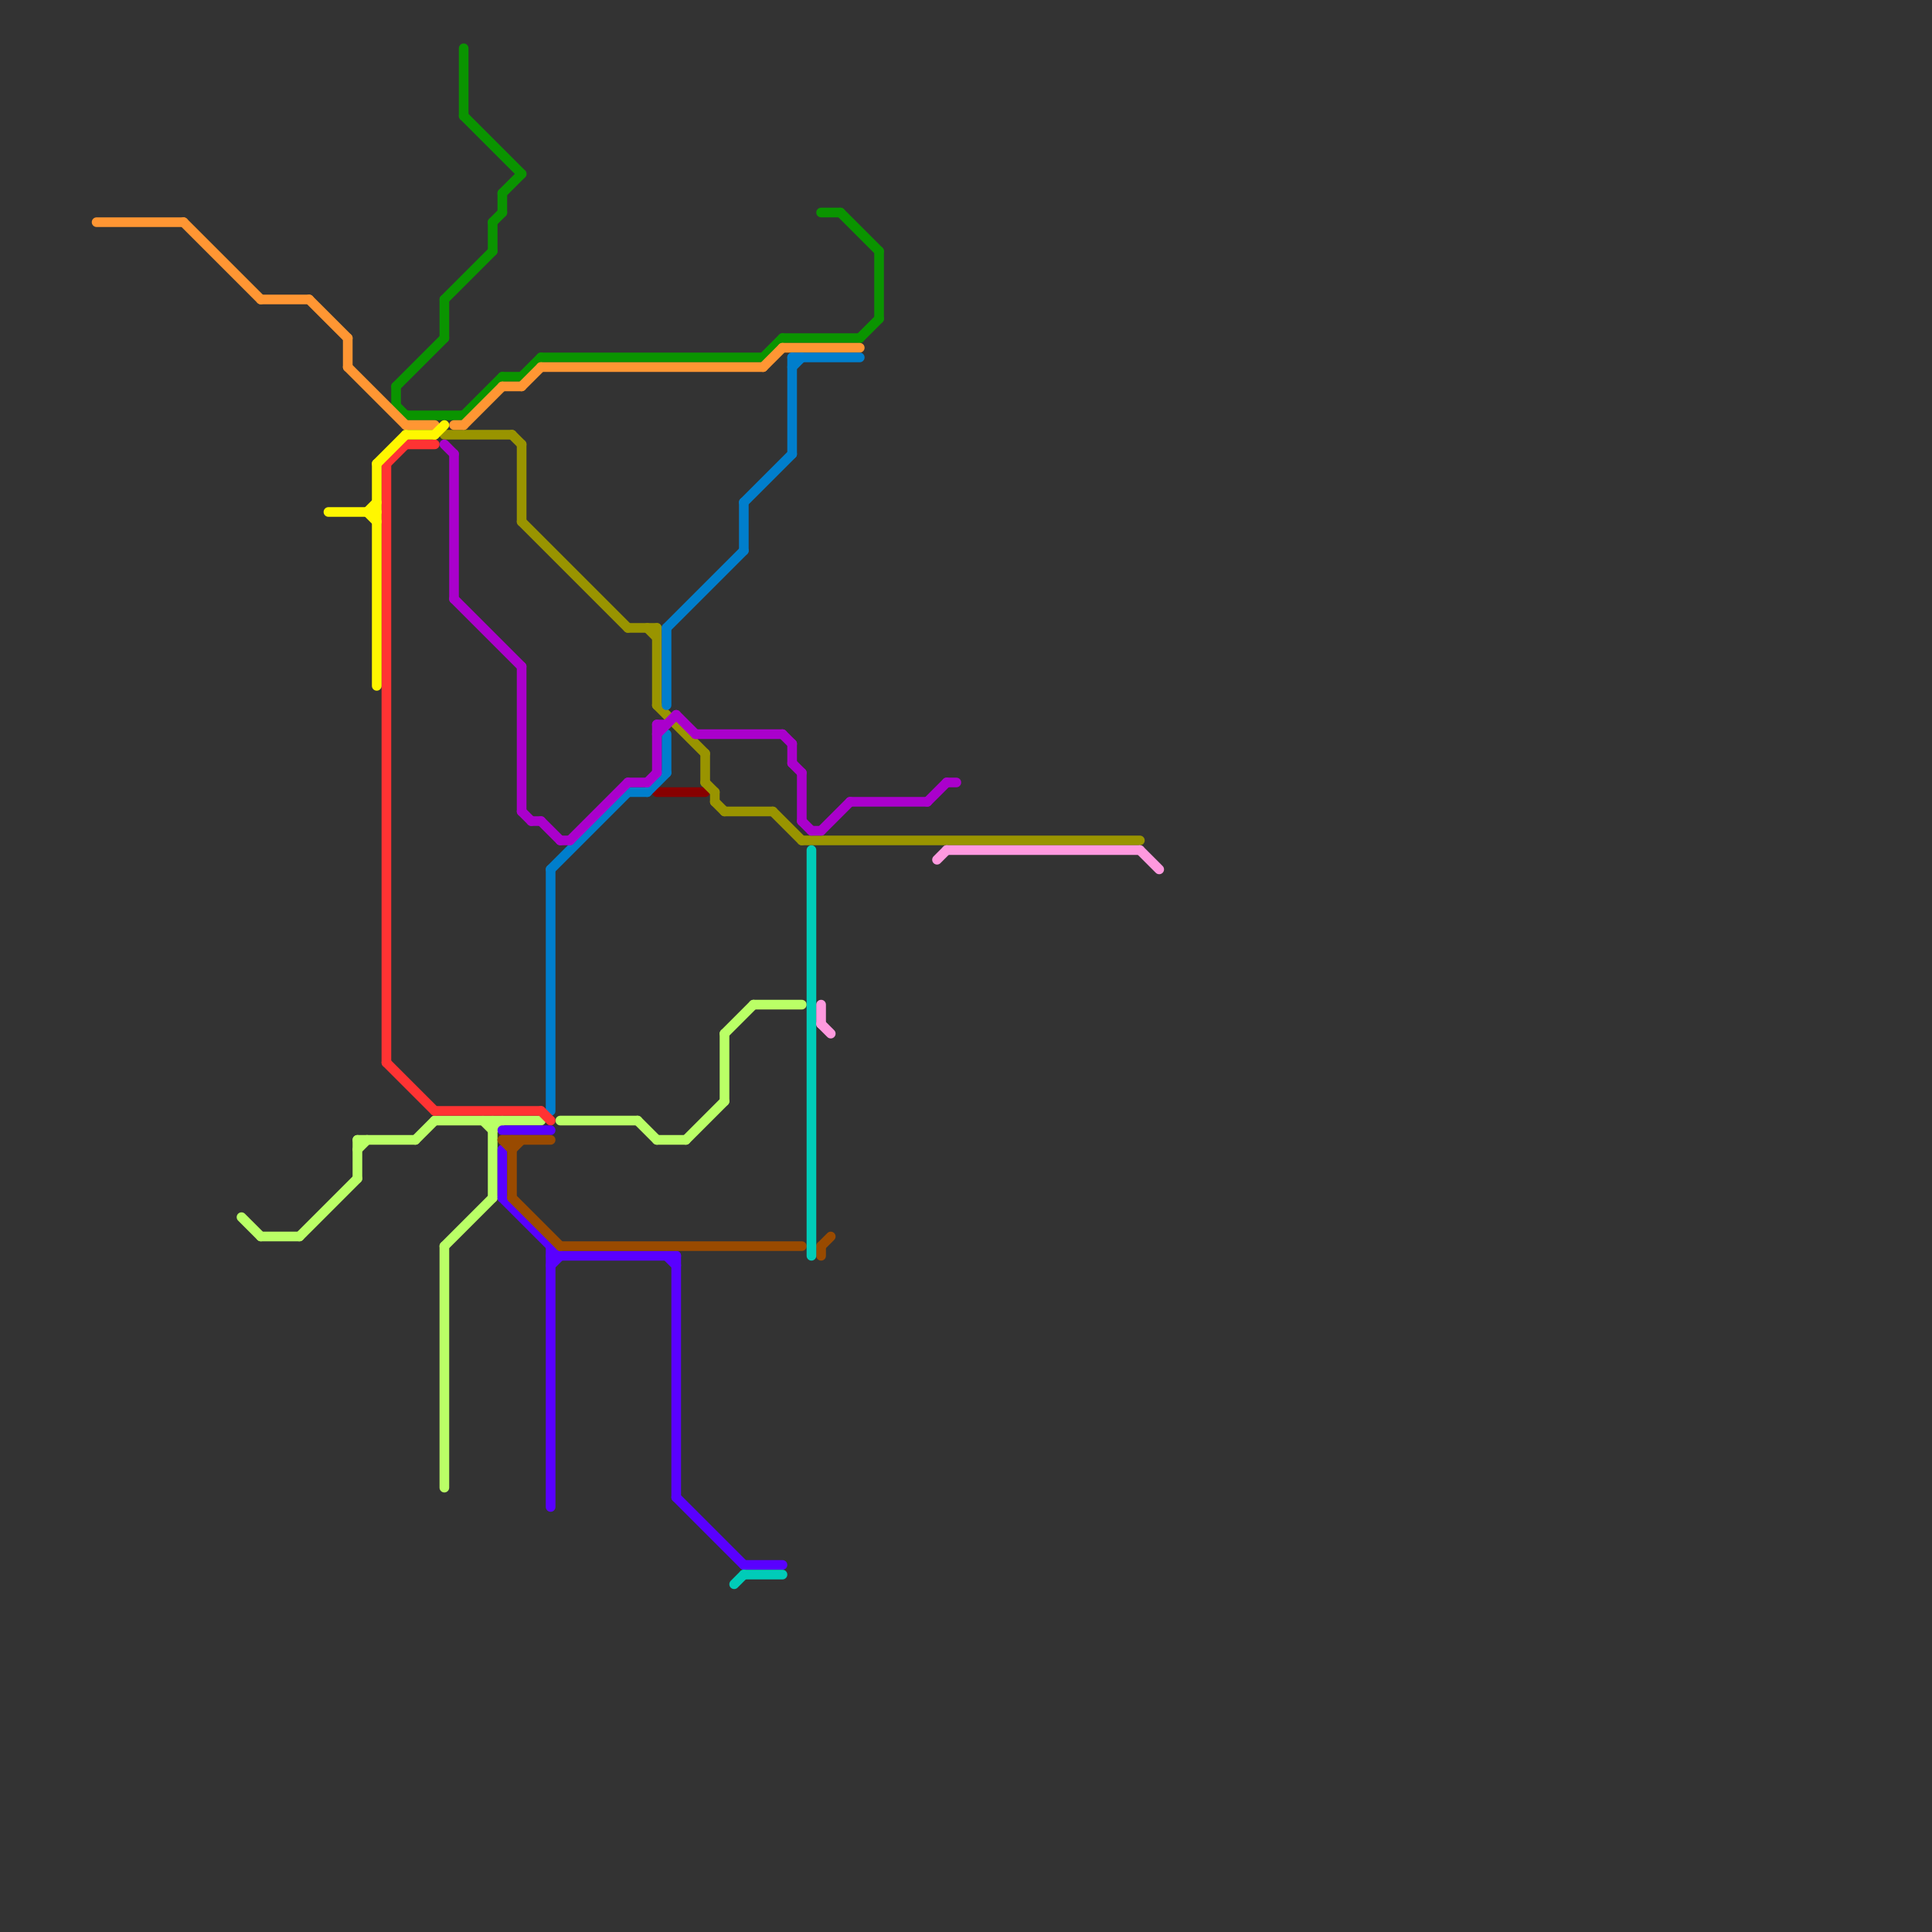 
<svg version="1.1" xmlns="http://www.w3.org/2000/svg" viewBox="0 0 200 200">
<rect x="0" y="0" width="200" height="200" fill="#333333" stroke="none"/>
<style>text { font: 1px Helvetica; font-weight: 600; white-space: pre; dominant-baseline: central; } line { stroke-width: 0.5; fill: none; stroke-linecap: round; stroke-linejoin: round; } .c0 { stroke: #880000 } .c1 { stroke: #999400 } .c2 { stroke: #0a9400 } .c3 { stroke: #ff9633 } .c4 { stroke: #007ecc } .c5 { stroke: #aa00cc } .c6 { stroke: #baff66 } .c7 { stroke: #ff3333 } .c8 { stroke: #5900ff } .c9 { stroke: #994a00 } .c10 { stroke: #fff700 } .c11 { stroke: #00ccb8 } .c12 { stroke: #ff99df } .w1 { stroke-width: 1; }</style><defs><g id="wm-xf"><circle r="1.2" fill="#000"/><circle r="0.9" fill="#fff"/><circle r="0.6" fill="#000"/><circle r="0.3" fill="#fff"/></g><g id="wm"><circle r="0.6" fill="#000"/><circle r="0.3" fill="#fff"/></g><g id="ct-xf"><circle r="0.5" fill="#fff" stroke="#000" stroke-width="0.2"/></g><g id="ct"><circle r="0.5" fill="#fff" stroke="#000" stroke-width="0.1"/></g><g id="cmd-ff9633"><circle r="0.5" fill="#ff9633"/><circle r="0.25" fill="#fff"/></g><g id="cmd-baff66"><circle r="0.5" fill="#baff66"/><circle r="0.25" fill="#fff"/></g><g id="cmd-fff700"><circle r="0.5" fill="#fff700"/><circle r="0.25" fill="#fff"/></g><g id="cmd-ff3333"><circle r="0.5" fill="#ff3333"/><circle r="0.25" fill="#fff"/></g><g id="cmd-0a9400"><circle r="0.5" fill="#0a9400"/><circle r="0.25" fill="#fff"/></g><g id="cmd-aa00cc"><circle r="0.5" fill="#aa00cc"/><circle r="0.25" fill="#fff"/></g><g id="cmd-999400"><circle r="0.5" fill="#999400"/><circle r="0.25" fill="#fff"/></g><g id="cmd-007ecc"><circle r="0.5" fill="#007ecc"/><circle r="0.25" fill="#fff"/></g><g id="cmd-5900ff"><circle r="0.5" fill="#5900ff"/><circle r="0.25" fill="#fff"/></g><g id="cmd-880000"><circle r="0.5" fill="#880000"/><circle r="0.25" fill="#fff"/></g><g id="cmd-00ccb8"><circle r="0.5" fill="#00ccb8"/><circle r="0.25" fill="#fff"/></g></defs><line class="c0 w1" x1="68" y1="82" x2="73" y2="82"/><line class="c1 w1" x1="46" y1="45" x2="53" y2="45"/><line class="c1 w1" x1="68" y1="65" x2="68" y2="73"/><line class="c1 w1" x1="54" y1="54" x2="65" y2="65"/><line class="c1 w1" x1="74" y1="82" x2="74" y2="83"/><line class="c1 w1" x1="54" y1="46" x2="54" y2="54"/><line class="c1 w1" x1="80" y1="84" x2="83" y2="87"/><line class="c1 w1" x1="68" y1="73" x2="73" y2="78"/><line class="c1 w1" x1="74" y1="83" x2="75" y2="84"/><line class="c1 w1" x1="83" y1="87" x2="118" y2="87"/><line class="c1 w1" x1="73" y1="81" x2="74" y2="82"/><line class="c1 w1" x1="75" y1="84" x2="80" y2="84"/><line class="c1 w1" x1="53" y1="45" x2="54" y2="46"/><line class="c1 w1" x1="65" y1="65" x2="68" y2="65"/><line class="c1 w1" x1="67" y1="65" x2="68" y2="66"/><line class="c1 w1" x1="73" y1="78" x2="73" y2="81"/><line class="c2 w1" x1="46" y1="31" x2="51" y2="26"/><line class="c2 w1" x1="52" y1="20" x2="54" y2="18"/><line class="c2 w1" x1="41" y1="40" x2="41" y2="42"/><line class="c2 w1" x1="41" y1="40" x2="46" y2="35"/><line class="c2 w1" x1="42" y1="43" x2="48" y2="43"/><line class="c2 w1" x1="46" y1="31" x2="46" y2="35"/><line class="c2 w1" x1="81" y1="35" x2="89" y2="35"/><line class="c2 w1" x1="48" y1="5" x2="48" y2="12"/><line class="c2 w1" x1="91" y1="26" x2="91" y2="33"/><line class="c2 w1" x1="89" y1="35" x2="91" y2="33"/><line class="c2 w1" x1="48" y1="43" x2="52" y2="39"/><line class="c2 w1" x1="41" y1="42" x2="42" y2="43"/><line class="c2 w1" x1="85" y1="22" x2="87" y2="22"/><line class="c2 w1" x1="56" y1="37" x2="79" y2="37"/><line class="c2 w1" x1="52" y1="20" x2="52" y2="22"/><line class="c2 w1" x1="87" y1="22" x2="91" y2="26"/><line class="c2 w1" x1="52" y1="39" x2="54" y2="39"/><line class="c2 w1" x1="51" y1="23" x2="52" y2="22"/><line class="c2 w1" x1="51" y1="23" x2="51" y2="26"/><line class="c2 w1" x1="79" y1="37" x2="81" y2="35"/><line class="c2 w1" x1="48" y1="12" x2="54" y2="18"/><line class="c2 w1" x1="54" y1="39" x2="56" y2="37"/><line class="c3 w1" x1="56" y1="38" x2="79" y2="38"/><line class="c3 w1" x1="36" y1="35" x2="36" y2="38"/><line class="c3 w1" x1="10" y1="23" x2="19" y2="23"/><line class="c3 w1" x1="36" y1="38" x2="42" y2="44"/><line class="c3 w1" x1="81" y1="36" x2="89" y2="36"/><line class="c3 w1" x1="19" y1="23" x2="27" y2="31"/><line class="c3 w1" x1="32" y1="31" x2="36" y2="35"/><line class="c3 w1" x1="47" y1="44" x2="48" y2="44"/><line class="c3 w1" x1="48" y1="44" x2="52" y2="40"/><line class="c3 w1" x1="42" y1="44" x2="45" y2="44"/><line class="c3 w1" x1="52" y1="40" x2="54" y2="40"/><line class="c3 w1" x1="79" y1="38" x2="81" y2="36"/><line class="c3 w1" x1="27" y1="31" x2="32" y2="31"/><line class="c3 w1" x1="54" y1="40" x2="56" y2="38"/><line class="c4 w1" x1="77" y1="52" x2="77" y2="57"/><line class="c4 w1" x1="77" y1="52" x2="82" y2="47"/><line class="c4 w1" x1="69" y1="65" x2="69" y2="73"/><line class="c4 w1" x1="57" y1="90" x2="57" y2="115"/><line class="c4 w1" x1="69" y1="76" x2="69" y2="80"/><line class="c4 w1" x1="82" y1="37" x2="82" y2="47"/><line class="c4 w1" x1="69" y1="65" x2="77" y2="57"/><line class="c4 w1" x1="82" y1="38" x2="83" y2="37"/><line class="c4 w1" x1="65" y1="82" x2="67" y2="82"/><line class="c4 w1" x1="82" y1="37" x2="89" y2="37"/><line class="c4 w1" x1="57" y1="90" x2="65" y2="82"/><line class="c4 w1" x1="67" y1="82" x2="69" y2="80"/><line class="c5 w1" x1="68" y1="76" x2="70" y2="74"/><line class="c5 w1" x1="72" y1="76" x2="81" y2="76"/><line class="c5 w1" x1="67" y1="81" x2="68" y2="80"/><line class="c5 w1" x1="47" y1="47" x2="47" y2="62"/><line class="c5 w1" x1="98" y1="81" x2="99" y2="81"/><line class="c5 w1" x1="83" y1="80" x2="83" y2="85"/><line class="c5 w1" x1="88" y1="83" x2="96" y2="83"/><line class="c5 w1" x1="46" y1="46" x2="47" y2="47"/><line class="c5 w1" x1="68" y1="75" x2="68" y2="80"/><line class="c5 w1" x1="70" y1="74" x2="72" y2="76"/><line class="c5 w1" x1="83" y1="85" x2="84" y2="86"/><line class="c5 w1" x1="68" y1="75" x2="69" y2="75"/><line class="c5 w1" x1="81" y1="76" x2="82" y2="77"/><line class="c5 w1" x1="82" y1="79" x2="83" y2="80"/><line class="c5 w1" x1="47" y1="62" x2="54" y2="69"/><line class="c5 w1" x1="82" y1="77" x2="82" y2="79"/><line class="c5 w1" x1="55" y1="85" x2="56" y2="85"/><line class="c5 w1" x1="85" y1="86" x2="88" y2="83"/><line class="c5 w1" x1="59" y1="87" x2="65" y2="81"/><line class="c5 w1" x1="54" y1="84" x2="55" y2="85"/><line class="c5 w1" x1="65" y1="81" x2="67" y2="81"/><line class="c5 w1" x1="58" y1="87" x2="59" y2="87"/><line class="c5 w1" x1="96" y1="83" x2="98" y2="81"/><line class="c5 w1" x1="54" y1="69" x2="54" y2="84"/><line class="c5 w1" x1="84" y1="86" x2="85" y2="86"/><line class="c5 w1" x1="56" y1="85" x2="58" y2="87"/><line class="c6 w1" x1="43" y1="118" x2="45" y2="116"/><line class="c6 w1" x1="31" y1="128" x2="37" y2="122"/><line class="c6 w1" x1="51" y1="117" x2="52" y2="116"/><line class="c6 w1" x1="27" y1="128" x2="31" y2="128"/><line class="c6 w1" x1="25" y1="126" x2="27" y2="128"/><line class="c6 w1" x1="46" y1="129" x2="46" y2="154"/><line class="c6 w1" x1="45" y1="116" x2="56" y2="116"/><line class="c6 w1" x1="37" y1="118" x2="43" y2="118"/><line class="c6 w1" x1="66" y1="116" x2="68" y2="118"/><line class="c6 w1" x1="58" y1="116" x2="66" y2="116"/><line class="c6 w1" x1="71" y1="118" x2="75" y2="114"/><line class="c6 w1" x1="78" y1="104" x2="83" y2="104"/><line class="c6 w1" x1="50" y1="116" x2="51" y2="117"/><line class="c6 w1" x1="68" y1="118" x2="71" y2="118"/><line class="c6 w1" x1="51" y1="116" x2="51" y2="124"/><line class="c6 w1" x1="37" y1="119" x2="38" y2="118"/><line class="c6 w1" x1="75" y1="107" x2="78" y2="104"/><line class="c6 w1" x1="75" y1="107" x2="75" y2="114"/><line class="c6 w1" x1="37" y1="118" x2="37" y2="122"/><line class="c6 w1" x1="46" y1="129" x2="51" y2="124"/><line class="c7 w1" x1="40" y1="48" x2="42" y2="46"/><line class="c7 w1" x1="42" y1="46" x2="45" y2="46"/><line class="c7 w1" x1="45" y1="115" x2="56" y2="115"/><line class="c7 w1" x1="40" y1="110" x2="45" y2="115"/><line class="c7 w1" x1="56" y1="115" x2="57" y2="116"/><line class="c7 w1" x1="40" y1="48" x2="40" y2="110"/><line class="c8 w1" x1="69" y1="130" x2="70" y2="131"/><line class="c8 w1" x1="57" y1="129" x2="57" y2="156"/><line class="c8 w1" x1="70" y1="130" x2="70" y2="155"/><line class="c8 w1" x1="77" y1="162" x2="81" y2="162"/><line class="c8 w1" x1="52" y1="124" x2="58" y2="130"/><line class="c8 w1" x1="70" y1="155" x2="77" y2="162"/><line class="c8 w1" x1="57" y1="131" x2="58" y2="130"/><line class="c8 w1" x1="57" y1="130" x2="70" y2="130"/><line class="c8 w1" x1="52" y1="117" x2="57" y2="117"/><line class="c8 w1" x1="52" y1="119" x2="52" y2="124"/><line class="c9 w1" x1="85" y1="129" x2="85" y2="130"/><line class="c9 w1" x1="53" y1="124" x2="58" y2="129"/><line class="c9 w1" x1="52" y1="118" x2="53" y2="119"/><line class="c9 w1" x1="53" y1="118" x2="53" y2="124"/><line class="c9 w1" x1="85" y1="129" x2="86" y2="128"/><line class="c9 w1" x1="58" y1="129" x2="83" y2="129"/><line class="c9 w1" x1="52" y1="118" x2="57" y2="118"/><line class="c9 w1" x1="53" y1="119" x2="54" y2="118"/><line class="c10 w1" x1="38" y1="53" x2="39" y2="52"/><line class="c10 w1" x1="38" y1="53" x2="39" y2="54"/><line class="c10 w1" x1="45" y1="45" x2="46" y2="44"/><line class="c10 w1" x1="39" y1="48" x2="39" y2="71"/><line class="c10 w1" x1="34" y1="53" x2="39" y2="53"/><line class="c10 w1" x1="42" y1="45" x2="45" y2="45"/><line class="c10 w1" x1="39" y1="48" x2="42" y2="45"/><line class="c11 w1" x1="77" y1="163" x2="81" y2="163"/><line class="c11 w1" x1="84" y1="88" x2="84" y2="130"/><line class="c11 w1" x1="76" y1="164" x2="77" y2="163"/><line class="c12 w1" x1="118" y1="88" x2="120" y2="90"/><line class="c12 w1" x1="97" y1="89" x2="98" y2="88"/><line class="c12 w1" x1="85" y1="104" x2="85" y2="106"/><line class="c12 w1" x1="85" y1="106" x2="86" y2="107"/><line class="c12 w1" x1="98" y1="88" x2="118" y2="88"/>
</svg>

